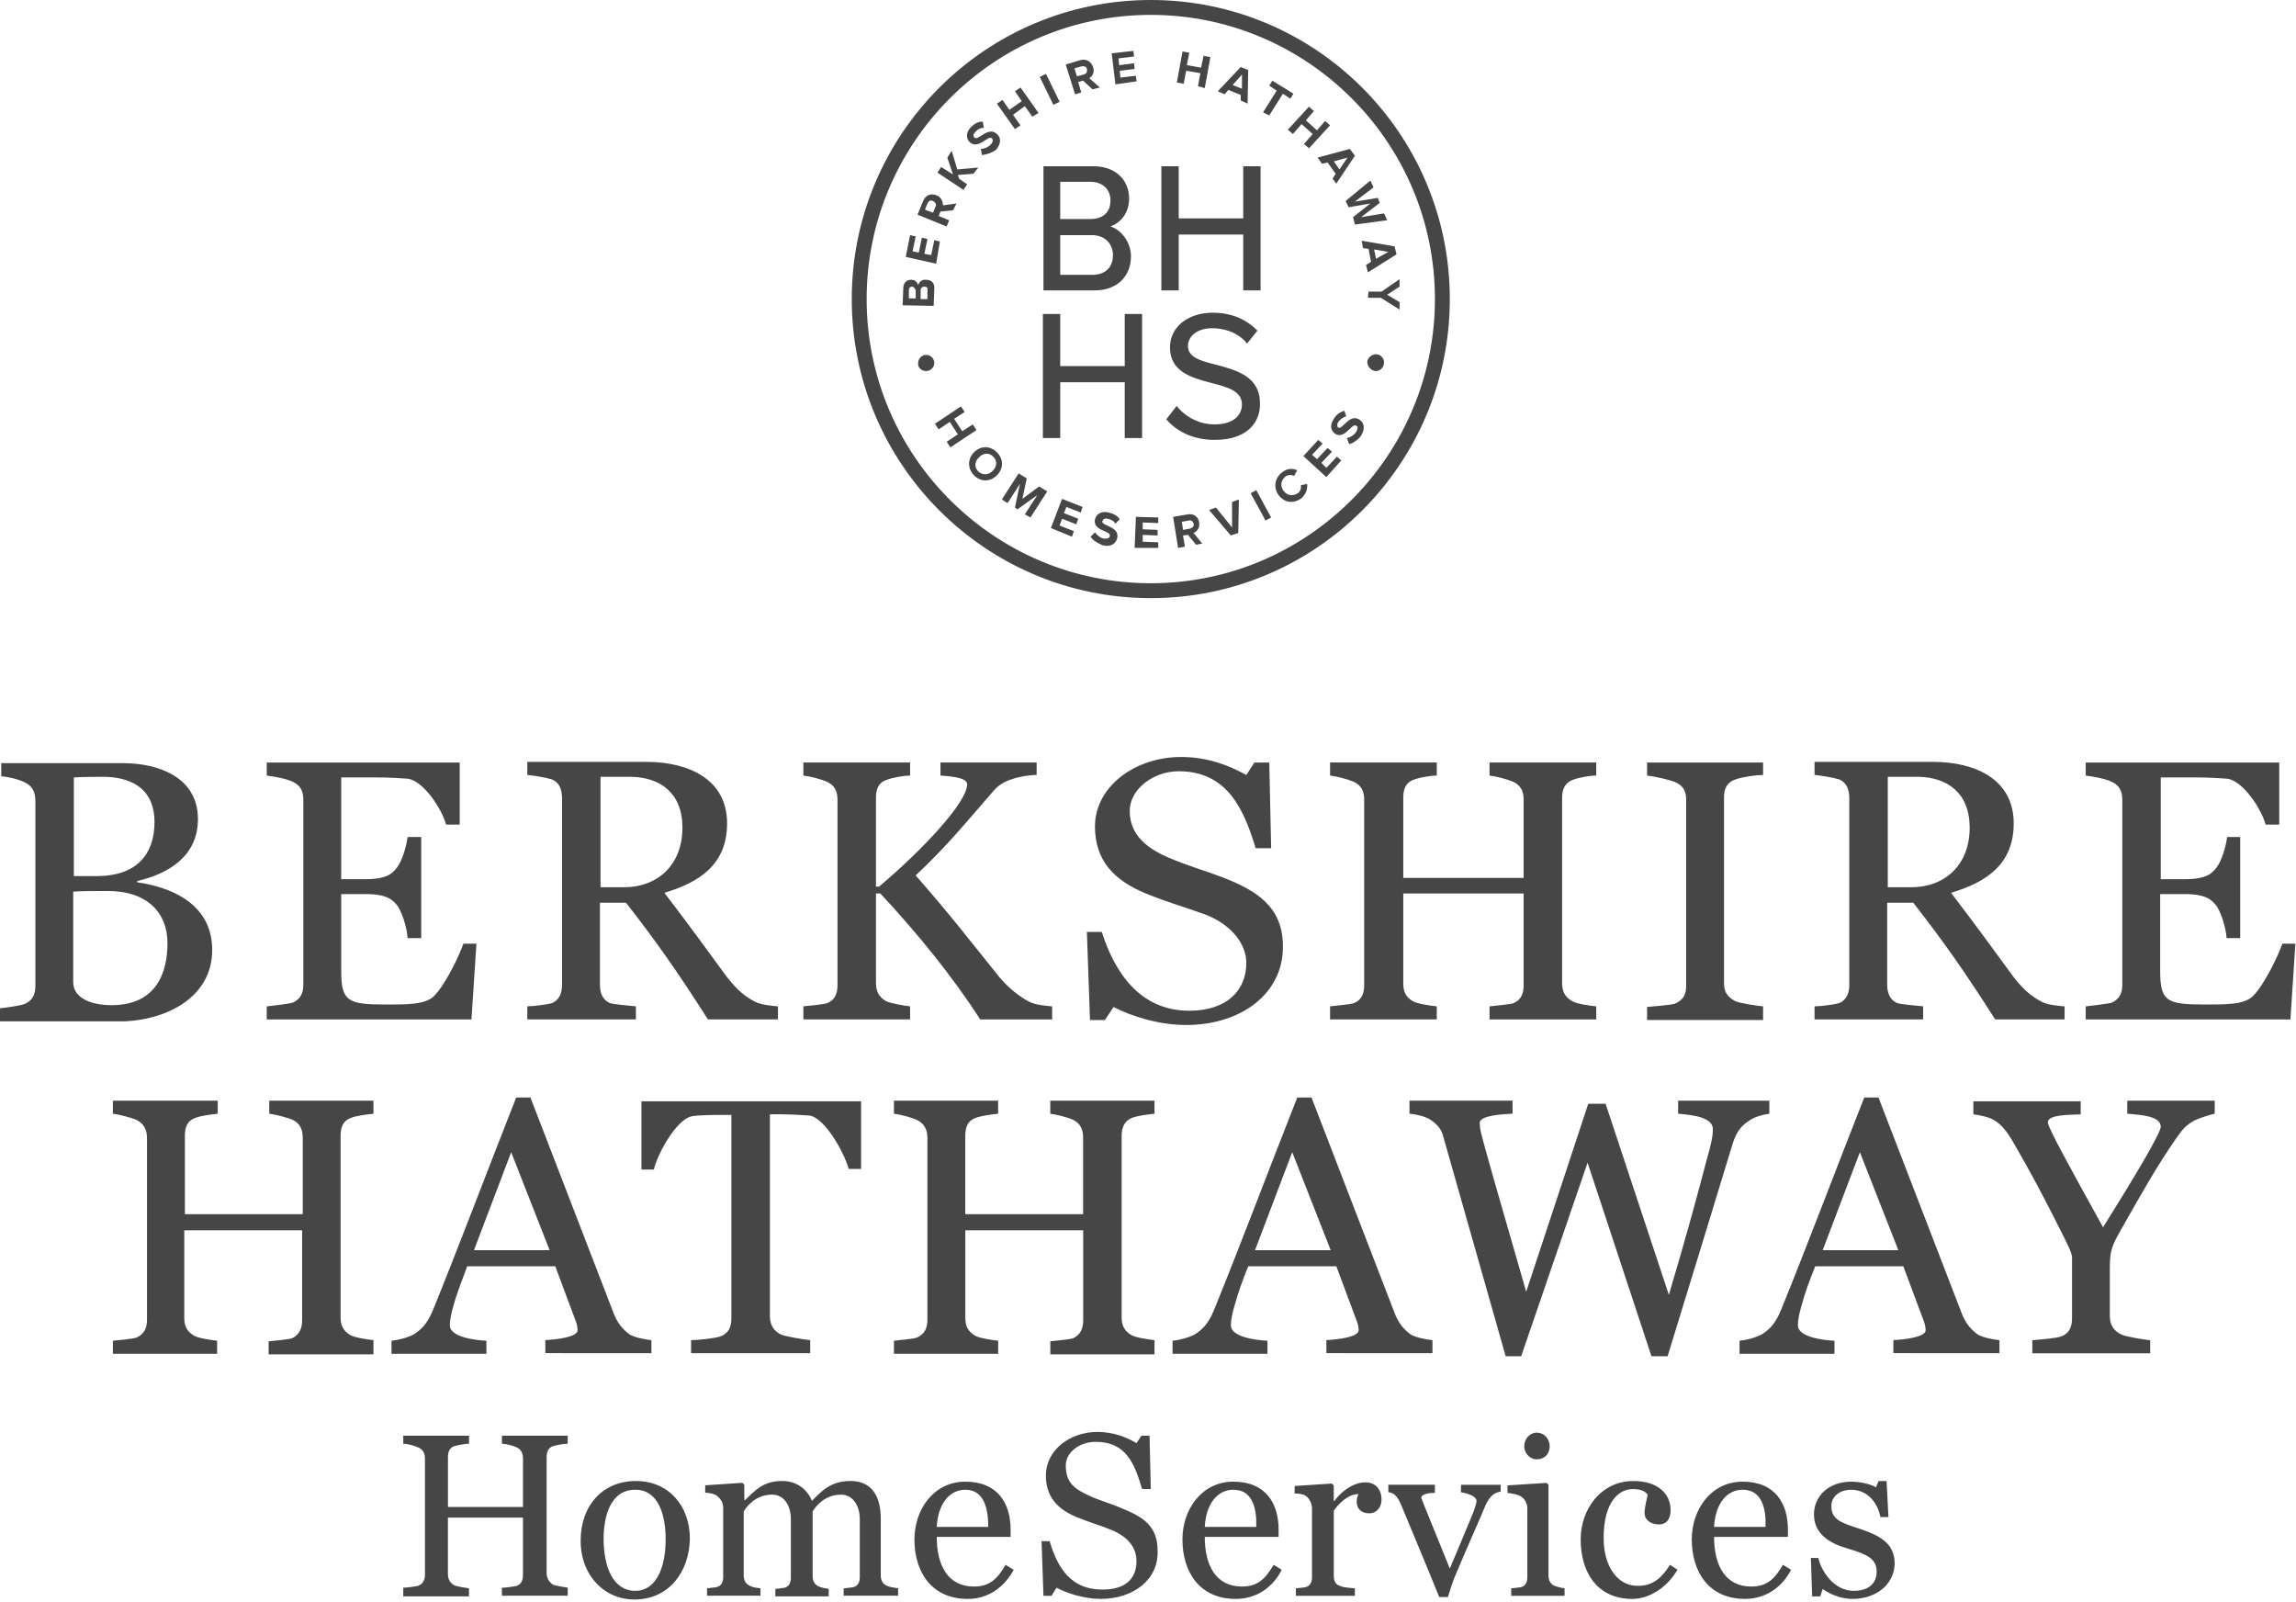 <svg width="972" height="678" viewBox="0 0 972 678" fill="none" xmlns="http://www.w3.org/2000/svg">
<g clip-path="url(#clip0_386_73)">
<path d="M502.152 433.838C490.596 433.838 479.035 430.156 471.425 426.228L467.744 431.751H461.444L460.134 394.459H466.435C471.959 411.786 482.717 427.803 503.461 427.803C519.483 427.803 527.622 419.13 527.622 407.573C527.622 398.9 520.523 391.023 510.295 387.095C500.048 383.413 494.807 382.104 485.089 378.176C471.69 372.653 463.551 364.265 463.551 349.822C463.551 333.007 480.367 320.406 500.048 320.406C511.075 320.406 520.012 323.822 527.622 328.016L531.039 322.76H537.339L538.138 359.008H531.573C526.582 342.459 519.483 326.441 499.004 326.441C488.242 326.441 478.26 334.051 478.26 343.256C478.26 352.707 484.56 358.495 494.013 362.689C502.421 366.371 510.03 368.459 517.64 371.362C531.819 376.885 543.111 383.698 543.111 400.513C543.375 420.193 525.784 433.838 502.152 433.838ZM89.829 402.069C89.829 381.838 71.191 375.291 58.057 373.45V372.919C71.457 369.768 83.793 362.405 83.793 346.653C83.793 328.794 66.731 323.025 52.269 323.025H0.531V328.548C3.151 328.813 7.364 329.592 10.514 331.167C13.931 332.742 14.975 335.627 14.975 339.043V417.308C14.975 420.724 13.931 423.343 10.514 424.918C8.408 425.715 2.638 426.494 0 426.759V432.282H53.047C70.394 431.485 89.829 422.281 89.829 402.069ZM65.403 347.962C65.403 361.361 58.057 370.812 40.976 370.812H31.259V329.06C34.941 328.794 40.976 328.794 43.595 328.794C53.313 328.794 65.403 332.21 65.403 347.962ZM70.906 399.184C70.906 412.051 65.915 425.45 47.277 425.45C37.826 425.45 30.993 422.034 30.993 415.733V377.397C33.878 377.132 40.445 377.132 45.702 377.132C62.252 377.113 70.906 386.298 70.906 399.184ZM201.693 399.431H196.17C194.595 404.157 188.559 416.758 183.833 421.484C180.151 425.431 171.231 425.165 163.089 425.165C147.336 425.165 144.451 423.855 144.451 410.988V378.422H154.7C164.152 378.422 166.259 381.041 168.099 383.148C169.94 385.52 172.294 392.333 172.559 397.059H178.329V354.263H172.559C172.028 358.457 170.187 364.511 168.099 367.13C166.259 369.502 164.152 372.122 154.7 372.122H144.451V329.06H159.426C164.417 329.06 168.878 329.326 172.559 329.592C179.127 330.389 187.003 342.193 188.844 349.025H194.613V322.76H112.927V328.282C115.546 328.548 121.335 329.592 123.954 330.901C127.37 332.476 128.414 335.095 128.414 338.511V416.777C128.414 420.193 127.37 422.812 123.954 424.387C122.112 424.918 115.28 425.696 112.927 425.962V431.485H199.586L201.693 399.431ZM329.347 431.485V425.962C326.728 425.696 322.249 425.431 319.364 423.855C315.948 422.015 312.532 419.661 307.806 413.607C296.779 398.634 293.097 393.377 281.273 377.891C296.247 373.431 307.806 365.802 307.806 348.475C307.806 329.838 291.522 322.475 273.662 322.475H223.234V327.997C225.853 328.263 230.845 329.041 233.483 329.838C236.899 331.148 237.943 334.298 237.943 337.98V416.758C237.943 420.174 236.899 423.324 233.483 424.634C231.642 425.165 225.872 425.943 223.234 425.943V431.466H269.202V425.943C266.583 425.678 260.282 425.146 258.44 424.634C255.024 423.324 253.981 420.174 253.981 416.758V382.085H265.008C277.344 397.837 286.815 411.235 299.683 431.466H329.347V431.485ZM288.902 350.335C288.902 366.086 278.388 375.538 264.21 375.538H254.227V328.794H267.361C279.185 329.06 288.902 335.361 288.902 350.335ZM445.424 431.485V425.962C442.805 425.696 438.326 425.431 435.442 423.855C432.025 422.015 427.565 418.864 423.105 413.607C409.971 397.324 402.626 387.607 387.652 370.546C401.051 357.945 408.396 348.741 420.998 334.298C425.99 328.529 437.282 327.997 438.858 327.997V322.74H398.147V328.263C400.766 328.529 409.44 328.794 409.44 331.945C409.44 339.555 390.802 359.52 372.145 375.272H370.836V337.714C370.836 334.298 371.633 331.413 375.296 330.104C377.915 329.06 382.907 328.263 385.279 328.263V322.74H340.109V328.263C342.728 328.529 347.719 329.838 350.091 330.882C353.508 332.457 354.552 335.076 354.552 338.493V417.024C354.552 420.44 353.508 423.324 350.091 424.634C348.251 425.165 342.747 425.678 340.109 425.943V431.466H385.279V425.943C382.66 425.678 376.871 424.634 375.296 423.837C371.88 421.996 370.836 419.377 370.836 415.961V378.176H372.677C387.917 394.459 403.139 413.095 414.963 431.485H445.424ZM675.755 431.485V425.962C673.137 425.696 667.616 424.918 665.773 423.855C662.356 422.015 661.311 419.396 661.311 415.98V337.714C661.311 334.298 662.356 331.413 665.773 330.104C668.392 329.06 673.118 328.263 675.755 328.263V322.74H630.585V328.263C633.204 328.529 638.195 329.838 640.567 330.882C643.984 332.457 645.029 335.076 645.029 338.493V371.59H594.07V337.714C594.07 334.298 594.868 331.413 598.262 330.104C600.886 329.06 605.608 328.263 608.249 328.263V322.74H563.079V328.263C565.698 328.529 570.689 329.838 573.061 330.882C576.478 332.457 577.518 335.076 577.518 338.493V417.024C577.518 420.44 576.478 423.324 573.061 424.634C571.218 425.165 565.451 425.678 563.079 425.943V431.466H608.249V425.943C605.63 425.678 600.106 424.899 598.262 423.837C594.85 421.996 594.07 419.377 594.07 415.961V378.176H645.029V417.042C645.029 420.458 643.984 423.343 640.567 424.653C638.729 425.184 632.958 425.696 630.585 425.962V431.485H675.755ZM746.396 431.485V425.962C743.512 425.696 736.947 424.653 734.84 423.855C731.158 422.015 729.849 419.661 729.849 416.245V337.467C729.849 334.051 730.893 331.167 734.84 329.857C737.723 328.813 743.512 328.016 746.396 328.016V322.76H697.279V328.282C700.163 328.548 705.952 329.857 708.84 330.901C712.786 332.476 713.831 335.095 713.831 338.511V417.289C713.831 420.705 712.786 423.324 708.84 424.899C706.732 425.431 700.163 425.943 697.279 426.209V431.732H746.396V431.485ZM874.035 431.485V425.962C871.412 425.696 866.69 425.431 864.049 423.855C860.632 422.015 857.219 419.661 852.493 413.607C841.466 398.634 837.785 393.377 825.96 377.891C840.933 373.431 852.493 365.802 852.493 348.475C852.493 329.838 836.206 322.475 818.35 322.475H768.184V327.997C770.803 328.263 775.799 329.041 778.436 329.838C781.853 331.148 782.893 334.298 782.893 337.98V416.758C782.893 420.174 781.853 423.324 778.436 424.634C776.592 425.165 770.826 425.943 768.184 425.943V431.466H814.153V425.943C811.534 425.678 805.234 425.146 803.391 424.634C799.978 423.324 798.933 420.174 798.933 416.758V382.085H809.96C822.296 397.837 831.767 411.235 844.632 431.466H874.035V431.485ZM833.852 350.335C833.852 366.086 823.341 375.538 809.162 375.538H799.18V328.794H812.314C824.135 329.06 833.852 335.361 833.852 350.335ZM971.739 399.431H966.214C964.64 404.157 958.604 416.758 953.878 421.484C950.196 425.431 941.277 425.165 933.134 425.165C917.381 425.165 914.497 423.855 914.497 410.988V378.422H924.744C934.197 378.422 936.304 381.041 938.147 383.148C939.986 385.52 942.34 392.333 942.605 397.059H948.376V354.263H942.851C942.322 358.457 940.479 364.511 938.394 367.13C936.551 369.502 934.443 372.122 924.995 372.122H914.744V329.06H929.717C934.712 329.06 939.169 329.326 942.851 329.592C949.42 330.389 957.295 342.193 959.138 349.025H964.904V322.76H882.973V328.282C885.591 328.548 891.381 329.592 893.999 330.901C897.417 332.476 898.461 335.095 898.461 338.511V416.777C898.461 420.193 897.417 422.812 893.999 424.387C892.156 424.918 885.327 425.696 882.973 425.962V431.485H969.631L971.739 399.431ZM158.097 572.76V567.235C155.725 566.97 150.221 566.19 148.38 565.127C145.229 563.289 144.185 560.934 144.185 557.517V480.846C144.185 477.429 144.982 474.546 148.38 473.236C150.752 472.191 155.725 471.662 158.097 471.398V465.873H113.989V471.398C116.362 471.662 121.6 472.972 123.972 474.016C127.123 475.59 128.167 478.209 128.167 481.626V513.926H78.271V480.846C78.271 477.429 79.068 474.546 82.465 473.236C85.084 472.191 89.81 471.662 92.182 471.398V465.873H47.79V471.398C50.162 471.662 55.401 472.972 57.773 474.016C60.923 475.59 62.233 478.209 62.233 481.626V558.562C62.233 561.979 61.189 564.598 57.773 566.172C56.197 566.706 50.428 567.217 47.79 567.481V573.006H91.916V567.481C89.544 567.217 84.04 566.436 82.199 565.373C79.049 563.535 78.005 561.181 78.005 557.764V520.737H127.901V558.809C127.901 562.226 126.858 564.844 123.707 566.418C122.132 566.952 116.362 567.463 113.724 567.728V573.252H158.097V572.76ZM275.769 572.76V567.235C273.15 566.97 268.936 566.19 266.583 564.862C263.432 562.49 261.591 560.136 260.016 556.454L224.563 464.545H218.527C206.703 494.491 194.367 527.307 183.34 554.37C180.967 560.136 178.614 562.508 175.463 564.616C172.844 566.19 168.365 567.235 165.746 567.499V573.024H205.925V567.499C200.934 567.235 190.438 565.925 190.438 560.934C190.438 558.827 190.969 555.943 192.013 552.526C193.323 547.535 195.695 541.764 197.783 535.979H235.077L243.998 559.871C244.263 560.67 244.529 562.244 244.529 563.024C244.529 565.907 235.856 566.97 230.864 567.217V572.737L275.769 572.76ZM232.686 529.164H200.649L216.402 487.68L232.686 529.164ZM364.535 495.025V466.137H271.555V495.025H276.813C278.388 488.191 286.53 473.483 293.097 472.438C296.779 471.909 302.814 471.909 305.433 471.909H309.628V558.051C309.628 561.464 308.584 564.352 304.902 565.661C302.795 566.455 295.45 567.235 292.565 567.235V572.76H342.993V567.235C340.108 566.97 332.479 565.661 330.657 564.862C327.24 563.289 325.931 560.401 325.931 556.988V471.644H330.391C334.073 471.644 339.065 471.909 342.728 472.173C349.294 473.218 357.436 487.926 359.278 494.756H364.535V495.025ZM488.753 572.76V567.235C486.38 566.97 480.878 566.19 479.035 565.127C475.887 563.289 474.843 560.934 474.843 557.517V480.846C474.843 477.429 475.887 474.546 479.035 473.236C481.408 472.191 486.38 471.662 488.753 471.398V465.873H444.627V471.398C447 471.662 452.238 472.972 454.345 474.016C457.497 475.59 458.537 478.209 458.537 481.626V513.926H408.643V480.846C408.643 477.429 409.44 474.546 412.837 473.236C415.456 472.191 420.182 471.662 422.554 471.398V465.873H378.447V471.398C380.819 471.662 386.057 472.972 388.164 474.016C391.315 475.59 392.624 478.209 392.624 481.626V558.562C392.624 561.979 391.58 564.598 388.164 566.172C386.589 566.706 380.819 567.217 378.447 567.481V573.006H422.574V567.481C420.201 567.217 414.697 566.436 412.856 565.373C409.706 563.535 408.662 561.181 408.662 557.764V520.737H458.56V558.809C458.56 562.226 457.515 564.844 454.364 566.418C452.788 566.952 447.019 567.463 444.646 567.728V573.252H488.775V572.76H488.753ZM606.424 572.76V567.235C603.806 566.97 599.595 566.19 597.241 564.862C594.088 562.49 592.25 560.136 590.671 556.454L555.219 464.545H549.183C537.358 494.491 525.022 527.307 513.995 554.37C511.623 560.136 509.269 562.508 506.121 564.616C503.502 566.19 499.022 567.235 496.403 567.499V573.024H536.582V567.499C531.591 567.235 521.094 565.925 521.094 560.934C521.094 558.827 521.627 555.943 522.672 552.526C523.982 547.535 526.085 541.764 528.439 535.979H565.734L574.653 559.871C574.918 560.67 575.187 562.244 575.187 563.024C575.187 565.907 566.51 566.97 561.519 567.217V572.737L606.424 572.76ZM563.344 529.164H531.304L547.057 487.68L563.344 529.164ZM749.037 471.398V465.873H710.432V471.398C716.997 471.927 725.141 472.972 725.141 477.963C725.141 480.581 724.611 483.729 722.257 491.873C718.84 505.007 713.849 523.397 706.504 548.069L679.724 467.182H672.379L646.11 546.76C636.128 512.083 628.783 486.882 626.94 479.272C626.676 478.227 626.411 476.119 626.411 475.326C626.411 472.173 635.33 471.644 640.321 471.375V465.855H596.707V471.375C599.325 471.644 603.276 472.42 605.63 473.994C608.778 476.101 610.352 478.191 611.151 481.608L637.419 574.046H643.984L672.092 492.119L699.141 574.046H705.97C715.957 541.481 727.513 503.926 733.549 483.98C735.123 478.989 737.23 476.366 740.647 474.263C742.714 472.707 746.665 471.662 749.037 471.398ZM846.457 572.76V567.235C843.839 566.97 839.623 566.19 837.269 564.862C834.121 562.49 832.278 560.136 830.704 556.454L795.252 464.545H789.216C777.391 494.491 765.055 527.307 754.028 554.37C751.656 560.136 749.302 562.508 746.149 564.616C743.531 566.19 739.051 567.235 736.432 567.499V573.024H776.611V567.499C771.62 567.235 761.127 565.925 761.127 560.934C761.127 558.827 761.656 555.943 762.701 552.526C764.01 547.535 766.118 541.764 768.472 535.979H805.763L814.686 559.871C814.951 560.67 815.216 562.244 815.216 563.024C815.216 565.907 806.543 566.97 801.552 567.217V572.737L846.457 572.76ZM803.66 529.164H771.62L787.373 487.68L803.66 529.164ZM937.595 471.398V465.873H900.564V471.398C906.869 471.927 914.744 472.438 914.744 476.918C914.744 479.537 903.981 497.662 890.318 519.469C876.654 494.779 866.937 477.182 866.937 475.079C866.937 471.662 876.12 471.927 880.847 471.662V466.137H835.412V471.662C837.785 471.927 841.713 472.707 844.085 474.035C847.502 476.142 849.605 478.761 852.758 484.281C859.323 495.573 865.094 506.335 872.192 520.532C874.565 525.254 877.183 530.245 877.183 532.088V557.823C877.183 561.505 876.139 564.388 872.457 565.697C870.349 566.496 863.004 567.007 860.367 567.271V572.796H910.264V567.271C907.38 567.007 899.752 565.697 898.174 564.899C894.757 563.325 893.183 560.706 893.183 557.025V536.796C893.183 529.451 893.981 527.343 897.909 520.509C907.097 504.227 913.398 493.2 921.026 482.173C924.707 476.918 925.487 476.407 928.905 474.299C931.026 473.236 936.021 471.662 937.595 471.398ZM465.905 676.758C459.071 676.758 451.726 674.386 447.265 672.032L445.159 675.449H441.742L440.945 652.333H444.361C447.778 663.889 453.548 672.812 466.681 672.812C476.663 672.812 481.125 668.086 481.125 660.722C481.125 654.951 477.443 650.471 470.609 647.588C464.573 645.216 461.425 644.436 455.635 642.063C447.493 638.651 442.767 633.391 442.767 624.472C442.767 613.96 452.75 606.082 464.573 606.082C471.143 606.082 476.663 608.189 481.125 610.808L483.232 607.66H486.649L487.179 630.243H483.497C480.345 619.727 476.932 610.279 463.798 610.279C456.963 610.279 451.194 614.736 451.194 620.261C451.194 627.09 454.345 629.978 460.645 632.861C465.636 635.234 470.098 636.278 474.824 638.382C483.232 641.799 490.062 645.48 490.062 656.242C490.596 668.35 480.098 676.758 465.905 676.758ZM212.473 675.449V672.032C214.048 672.032 217.73 671.498 218.774 671.234C220.881 670.44 221.393 668.615 221.393 666.507V642.351H189.622V665.978C189.622 668.086 190.153 669.66 192.241 670.969C193.285 671.498 196.967 672.014 198.542 672.278V675.695H170.718V672.014C172.294 672.014 175.976 671.48 177.02 671.215C179.127 670.417 179.904 668.597 179.904 666.489V617.373C179.904 615.27 179.107 613.427 177.02 612.651C175.444 611.853 172.294 611.072 170.718 611.072V607.66H198.561V611.072C196.986 611.072 194.101 611.606 192.26 612.117C190.153 612.916 189.641 614.736 189.641 616.844V637.852H221.412V617.373C221.412 615.27 220.615 613.427 218.793 612.651C217.218 611.853 214.067 611.072 212.492 611.072V607.66H240.335V611.072C238.759 611.072 235.609 611.606 234.033 612.117C231.927 612.916 231.414 614.736 231.414 616.844V665.695C231.414 667.798 232.211 669.377 234.033 670.686C235.077 671.215 238.759 671.726 240.335 671.996V675.408H212.473V675.449ZM268.405 677.023C256.315 677.023 245.819 667.306 245.819 652.068C245.819 637.36 255.006 626.862 269.202 626.862C283.114 626.862 292.053 637.378 292.053 651.288C291.787 665.198 283.379 677.023 268.405 677.023ZM268.936 630.544C258.422 630.544 255.537 641.84 255.537 651.288C255.537 663.113 259.485 673.341 268.936 673.341C277.857 673.341 281.804 663.359 281.804 651.534C281.804 641.041 278.654 630.544 268.936 630.544ZM357.171 675.449V672.297C359.012 672.032 360.056 672.032 361.365 671.767C363.206 671.234 363.985 669.66 363.985 667.57V643.149C363.985 636.58 360.568 632.633 356.108 632.633C349.01 632.633 345.347 637.624 344.018 639.732V667.041C344.018 669.149 344.815 670.723 346.637 671.498C347.947 672.032 349.257 672.297 350.832 672.543V675.695H328.246V672.543C330.087 672.278 330.866 672.278 332.194 672.014C334.035 671.48 334.813 669.906 334.813 667.817V643.126C334.813 636.561 331.397 632.615 326.937 632.615C319.839 632.615 316.175 637.606 314.847 639.714V666.754C314.847 668.861 315.644 670.44 317.466 671.215C319.041 672.014 320.085 672.014 321.926 672.26V675.408H299.341V672.26C301.182 671.996 302.226 671.996 303.536 671.726C305.376 671.197 306.155 669.623 306.155 667.534V638.117C306.155 636.009 305.111 634.435 303.536 633.126C302.492 632.328 300.385 631.817 298.544 631.817V628.669L314.297 627.624L315.094 628.422V634.987H315.36C319.307 631.306 322.704 626.844 331.112 626.844C337.414 626.844 341.874 630.526 343.714 635.252C347.662 631.306 351.591 626.844 359.999 626.844C369.185 626.844 372.867 633.413 372.867 642.862V666.754C372.867 668.861 373.664 670.44 375.486 671.215C376.796 671.749 378.371 672.014 380.212 672.26V675.408H357.171V675.449ZM409.706 676.758C394.218 676.758 387.12 665.198 387.12 651.553C387.12 638.952 395.262 627.131 408.662 627.131C422.574 627.131 427.83 636.58 427.83 647.36V650.512H396.572C396.572 662.597 401.297 671.521 412.325 671.521C419.157 671.521 422.308 668.104 425.724 662.333L429.14 664.441C425.193 671.767 418.379 676.758 409.706 676.758ZM408.662 630.544C402.095 630.544 397.103 636.315 396.572 646.297H418.379C418.379 638.423 416.538 630.544 408.662 630.544ZM523.165 676.758C507.676 676.758 500.578 665.198 500.578 651.553C500.578 638.952 508.721 627.131 522.12 627.131C536.03 627.131 541.29 636.58 541.29 647.36V650.512H510.03C510.03 662.597 514.757 671.521 525.784 671.521C532.613 671.521 535.766 668.104 539.183 662.333L542.6 664.441C538.918 671.767 532.084 676.758 523.165 676.758ZM522.12 630.544C515.551 630.544 510.56 636.315 510.03 646.297H531.838C532.084 638.423 530.264 630.544 522.12 630.544ZM579.626 640.53C575.944 640.53 574.37 638.158 574.37 635.804C574.37 634.225 574.635 633.185 575.169 632.387C570.173 632.387 565.981 637.378 564.653 639.486V667.059C564.653 669.167 565.452 670.741 567.272 671.252C568.846 672.05 571.734 672.05 573.572 672.297V675.449H548.613V672.297C550.456 672.032 551.5 672.032 552.81 671.767C554.648 671.234 555.428 669.66 555.428 667.57V638.423C555.428 636.58 554.384 634.225 552.81 633.162C551.765 632.369 549.657 632.122 548.083 632.122V628.97L563.836 627.925L564.635 628.723V635.288H564.899C569.092 629.768 574.083 627.414 578.034 627.414C581.98 627.414 584.863 630.033 584.863 634.759C584.886 637.624 583.043 640.53 579.626 640.53ZM629.011 636.849C625.065 646.297 621.402 654.171 616.922 664.952C615.348 668.369 614.303 671.521 612.975 675.978H609.289C601.949 657.857 599.841 653.131 593.007 636.58C591.698 633.696 590.388 631.853 587.751 631.589V628.441H607.451V631.853C605.078 631.853 601.68 632.387 601.68 633.961C601.68 634.225 602.213 635.006 602.478 636.069L613.769 663.911C616.142 658.387 620.07 648.934 623.756 640.015C624.285 638.441 625.065 636.598 625.065 635.288C625.065 632.916 620.07 631.876 618.496 631.607V628.459H635.312V631.342C632.428 631.853 630.832 633.162 629.011 636.849ZM639.774 675.449V672.297C641.612 672.032 642.657 672.032 643.966 671.767C645.809 671.234 646.585 669.66 646.585 667.57V638.423C646.585 636.315 645.54 634.476 643.966 633.432C642.921 632.633 640.02 632.122 638.195 631.853V628.705L654.747 627.661L655.545 628.459V666.795C655.545 668.902 656.343 670.476 658.164 671.252C659.738 671.786 660.782 672.05 662.356 672.297V675.449H639.774ZM650.536 617.679C647.648 617.679 645.275 615.06 645.275 612.154C645.275 609.006 647.648 606.387 650.536 606.387C653.948 606.387 656.056 609.27 656.056 612.154C656.056 615.306 653.948 617.679 650.536 617.679ZM690.979 676.758C676.535 676.758 669.172 665.996 669.172 651.553C669.172 638.687 677.845 626.862 691.49 626.862C702.006 626.862 707.243 632.387 707.243 639.198C707.243 642.351 705.934 645.234 702.252 645.234C698.306 645.234 696.216 642.862 696.216 640.508C696.216 637.624 697.261 634.476 697.526 632.633C696.216 630.795 693.844 630.261 691.225 630.261C685.454 630.261 678.889 635.517 678.889 651.005C678.889 662.561 684.41 671.234 693.333 671.234C699.634 671.234 703.315 668.086 706.997 662.315L710.149 664.422C706.217 671.252 698.853 676.758 690.979 676.758ZM738.786 676.758C723.302 676.758 716.203 665.198 716.203 651.553C716.203 638.952 724.342 627.131 737.741 627.131C751.656 627.131 756.911 636.58 756.911 647.36V650.512H725.651C725.651 662.597 730.378 671.521 741.405 671.521C748.239 671.521 751.391 668.104 754.804 662.333L758.221 664.441C754.539 671.767 747.44 676.758 738.786 676.758ZM737.723 630.544C731.158 630.544 726.167 636.315 725.633 646.297H747.44C747.709 638.423 745.866 630.544 737.723 630.544ZM784.225 676.758C778.7 676.758 773.709 674.14 771.62 672.561L770.58 675.714H767.162L766.629 659.431H769.781C770.826 664.422 776.082 673.341 784.754 673.341C790.79 673.341 794.472 670.458 794.472 665.198C794.472 659.678 790.279 657.857 782.382 655.485C775.817 653.642 767.938 649.96 767.938 641.041C767.938 633.162 774.238 627.131 783.691 627.131C787.637 627.131 791.835 628.171 794.207 629.504L795.252 626.885H798.669L799.463 642.123H796.046C795.005 636.351 790.79 630.567 783.709 630.567C778.454 630.567 775.301 633.714 775.301 637.396C775.301 643.167 779.252 644.495 787.391 647.114C796.068 649.997 802.104 653.414 802.104 661.822C801.817 670.987 793.942 676.758 784.225 676.758ZM487.179 -0C417.316 -0 360.587 56.725 360.587 126.583C360.587 196.442 417.316 253.167 487.179 253.167C557.043 253.167 613.769 196.442 613.769 126.583C613.769 56.725 557.043 -0 487.179 -0ZM487.179 246.866C420.998 246.866 366.888 193.026 366.888 126.583C366.888 60.407 420.732 6.3 487.179 6.3C553.362 6.3 607.469 60.141 607.469 126.583C607.469 192.76 553.626 246.866 487.179 246.866ZM582.514 157.043C584.352 157.043 585.926 155.468 585.926 153.361C585.926 151.52 584.352 149.945 582.514 149.945C580.671 149.945 578.828 151.52 578.828 153.361C579.097 155.468 580.671 157.043 582.514 157.043ZM392.112 157.043C393.953 157.043 395.528 155.468 395.528 153.627C395.528 151.786 393.953 150.211 392.112 150.211C390.271 150.211 388.695 151.786 388.695 153.627C388.43 155.468 390.005 157.043 392.112 157.043ZM395.262 129.468L382.129 129.202L382.394 122.105C382.394 119.485 383.969 118.423 385.811 118.423C387.386 118.423 388.43 119.466 388.695 120.795C388.961 119.485 390.271 118.176 392.112 118.423C394.218 118.423 395.794 119.732 395.528 122.37L395.262 129.468ZM386.076 121.326C385.279 121.326 384.767 121.858 384.767 122.902V126.317H387.652V122.902C387.386 122.123 386.855 121.326 386.076 121.326ZM391.315 121.326C390.518 121.326 389.739 121.858 389.739 122.902V126.583H392.624V122.902C392.89 121.858 392.378 121.326 391.315 121.326ZM396.306 111.609L383.438 108.725L385.279 99.539L387.652 100.071L386.342 106.372L388.961 106.903L390.271 100.602L392.643 101.134L391.334 107.435L394.218 107.966L395.528 101.665L397.9 102.196L396.306 111.609ZM403.404 89.026L398.147 89.557L397.35 91.398L401.81 93.239L400.766 95.858L388.43 90.867L390.802 85.097C391.846 82.478 394.218 81.681 396.572 82.725C398.678 83.522 399.191 85.61 399.191 86.919L404.961 86.122L403.404 89.026ZM394.997 85.078C393.953 84.547 393.155 85.078 392.624 86.122L391.58 88.741L394.997 90.05L396.04 87.431C396.572 86.672 396.041 85.61 394.997 85.078ZM412.078 73.54L405.511 74.071L406.043 75.646L409.459 78.018L407.883 80.391L396.857 73.046L398.432 70.674L403.423 73.824L401.051 66.727L402.892 63.842L405.264 71.718L414.185 70.921L412.078 73.54ZM415.741 65.645L415.209 63.026C416.519 63.026 418.094 62.494 419.404 61.185C420.448 60.141 420.448 59.078 419.935 58.566C418.36 56.991 414.165 63.557 410.484 60.141C408.908 58.566 408.908 55.947 411.015 53.84C412.59 52.265 414.165 51.468 416.007 51.468L416.538 54.087C414.963 54.087 413.653 54.884 412.856 55.928C412.059 56.725 411.812 57.503 412.59 58.3C414.165 59.609 418.36 53.309 422.042 56.725C423.883 58.3 423.883 60.919 421.511 63.557C419.423 64.867 417.582 65.398 415.741 65.645ZM437.017 49.38L433.866 44.921L428.875 48.602L432.025 53.062L429.653 54.637L422.042 43.877L424.414 42.302L427.299 46.496L432.556 42.814L429.672 38.62L432.044 37.045L439.655 47.805L437.017 49.38ZM445.956 44.389L440.186 32.566L442.805 31.256L448.575 43.08L445.956 44.389ZM462.488 37.823L458.537 34.141L456.434 34.672L457.744 39.132L455.123 39.929L451.175 27.328L457.21 25.487C459.829 24.69 461.936 26.018 462.735 28.372C463.528 30.478 462.47 32.319 461.156 33.097L465.618 37.045L462.488 37.823ZM460.134 29.15C459.87 28.106 458.825 27.84 457.762 28.106L454.876 28.903L455.92 32.319L458.807 31.522C459.87 31.256 460.399 30.459 460.134 29.15ZM472.206 35.716L470.627 22.583L479.815 21.54L480.08 23.912L473.515 24.709L473.78 27.594L480.08 26.797L480.345 29.169L474.044 29.966L474.309 32.851L480.878 32.053L481.143 34.426L472.206 35.716ZM507.147 36.494L508.187 30.972L502.152 29.928L501.111 35.45L498.224 34.919L500.596 21.786L503.484 22.318L502.439 27.575L508.475 28.618L509.519 23.627L512.403 24.159L510.03 37.291L507.147 36.494ZM525.268 42.548V40.176L520.012 38.069L518.439 39.91L515.551 38.601L525.268 28.353L528.42 29.662L528.156 43.839L525.268 42.548ZM525.784 31.522L521.837 35.982L525.784 37.557V31.522ZM534.721 47.539L540.492 38.354L537.339 36.248L538.649 34.141L547.572 39.664L546.263 41.77L543.111 39.664L537.339 48.849L534.721 47.539ZM552.048 60.919L555.734 56.725L551.008 52.531L547.326 56.725L545.218 54.884L554.137 45.167L556.245 47.008L552.828 50.956L557.554 55.15L560.971 51.202L563.079 53.043L554.156 62.76L552.048 60.919ZM564.138 75.627L565.451 73.52L562.034 68.795L559.662 69.326L557.819 66.707L571.483 63.026L573.59 65.91L565.716 77.734L564.138 75.627ZM570.442 66.707L564.671 68.283L567.044 71.699L570.442 66.707ZM572.797 91.91L580.142 86.141L570.953 87.716L569.644 85.097L580.16 76.424L581.469 79.309L573.59 85.344L583.308 83.769L584.106 85.875L576.227 91.91L585.949 90.335L587.259 93.22L573.59 95.061L572.797 91.91ZM578.317 112.141L580.424 110.832L579.38 105.309L577.007 105.043L576.478 101.893L590.388 104.265L591.187 107.681L579.097 115.292L578.317 112.141ZM587.77 106.618L581.734 105.575L582.532 109.522L587.77 106.618ZM579.362 123.433H584.886L592.496 118.176V121.326L587.236 124.742L592.496 127.893V131.043L584.617 126.052H579.097L579.362 123.433ZM400.785 186.99L405.511 183.84L402.095 178.583L397.369 181.733L395.794 179.361L406.821 172.017L408.396 174.389L403.936 177.274L407.352 182.53L411.812 179.646L413.388 182.018L402.36 189.343L400.785 186.99ZM412.325 191.45C415.209 188.566 419.157 188.566 422.042 191.45C424.927 194.335 424.927 198.283 422.042 201.167C419.157 204.052 415.209 204.052 412.325 201.167C409.706 198.529 409.44 194.335 412.325 191.45ZM420.22 199.326C422.061 197.485 422.327 195.132 420.486 193.291C418.645 191.45 416.291 191.716 414.45 193.557C412.609 195.398 412.344 197.751 414.185 199.592C416.007 201.167 418.379 201.167 420.22 199.326ZM433.866 217.716L439.123 209.574L430.716 215.609L429.672 214.812L431.779 204.83L426.521 212.971L424.149 211.396L431.247 200.37L434.663 202.477L432.822 211.15L439.921 205.893L443.337 207.999L436.239 219.025L433.866 217.716ZM444.893 223.485L449.619 211.15L458.291 214.565L457.497 216.938L451.46 214.565L450.416 217.184L456.453 219.557L455.654 221.929L449.619 219.557L448.575 222.441L454.61 224.814L453.813 227.186L444.893 223.485ZM461.708 227.167L463.551 225.326C464.345 226.37 465.654 227.698 467.233 227.945C468.807 228.211 469.605 227.679 469.852 226.901C470.381 224.529 462.507 224.795 463.551 219.804C464.08 217.697 466.17 216.122 469.318 216.919C471.425 217.45 472.999 218.228 474.044 219.804L472.206 221.644C471.407 220.335 470.098 219.804 468.789 219.538C467.744 219.272 466.945 219.804 466.681 220.581C466.152 222.688 474.026 222.688 472.981 227.679C472.452 230.052 470.363 231.627 466.945 230.83C464.327 229.786 462.753 228.742 461.708 227.167ZM480.345 231.892L480.878 218.76L490.331 219.025V221.398L483.762 221.132V224.017L490.062 224.282V226.655L483.762 226.389V229.274L490.331 229.539V231.912H480.345V231.892ZM506.349 230.583L502.932 226.389L500.824 226.655L501.622 231.38L498.739 231.912L496.631 218.778L502.667 217.735C505.286 217.204 507.394 218.778 507.658 221.151C507.923 223.523 506.86 224.832 505.286 225.611L508.967 230.071L506.349 230.583ZM505.304 221.644C505.039 220.601 504.259 220.069 503.196 220.335L500.313 220.866L500.842 224.282L503.73 223.751C504.775 223.485 505.569 222.707 505.304 221.644ZM521.057 226.635L511.869 215.875L514.757 214.831L521.586 223.238V212.478L524.474 211.434L524.21 225.611L521.057 226.635ZM535.766 220.335L529.465 208.777L531.838 207.468L538.138 219.025L535.766 220.335ZM541.29 209.574C538.918 206.158 539.712 202.23 542.864 199.857C545.237 198.017 547.591 198.283 549.165 199.06L547.855 201.433C546.811 200.901 545.237 200.901 544.174 201.698C542.331 203.274 541.801 205.646 543.375 207.734C544.954 209.84 547.326 210.106 549.411 208.777C550.456 207.98 550.989 206.671 550.72 205.361L553.339 204.83C553.608 206.671 553.074 209.024 550.967 210.865C547.855 213.237 543.909 212.99 541.29 209.574ZM561.501 201.945L551.783 193.026L558.084 186.193L559.927 187.769L555.465 192.494L557.573 194.335L562.034 189.609L563.873 191.185L559.416 195.91L561.519 198.017L565.981 193.291L567.824 194.866L561.501 201.945ZM571.218 188.034L570.173 185.415C571.483 185.149 573.061 184.372 574.124 182.796C574.918 181.487 574.918 180.424 574.124 180.177C572.281 178.868 569.398 186.212 565.201 183.593C563.362 182.284 562.828 179.912 564.671 177.293C565.716 175.452 567.29 174.408 569.133 173.876L569.927 176.249C568.618 176.515 567.308 177.558 566.51 178.621C565.981 179.665 565.981 180.462 566.51 180.993C568.353 182.037 571.236 174.958 575.433 177.577C577.541 178.887 578.052 181.259 576.227 184.409C574.635 186.459 572.797 187.503 571.218 188.034ZM463.551 122.902H441.742V70.37H463.017C471.936 70.37 477.995 75.893 477.995 84.034C477.995 90.335 474.309 94.282 470.116 95.858C475.107 97.433 478.789 102.955 478.789 108.459C478.771 117.132 472.735 122.902 463.551 122.902ZM448.841 116.335H462.242C468.008 116.335 471.161 113.185 471.161 107.928C471.161 103.734 468.278 99.521 462.242 99.521H448.841V116.335ZM448.841 92.707H461.708C466.964 92.707 470.116 89.823 470.116 84.831C470.116 80.106 466.699 76.956 461.708 76.956H448.841V92.707ZM533.658 122.902H526.313V99.274H499.004V122.902H491.659V70.37H499.004V92.423H526.313V70.37H533.658V122.902ZM483.497 185.415H476.152V161.788H448.841V185.415H441.496V132.884H448.841V154.937H476.152V132.884H483.497V185.415ZM514.223 186.193C506.084 186.193 498.986 183.309 493.995 177.786L493.725 177.52L498.187 171.751L498.452 172.282C500.295 174.389 505.55 179.627 514.205 179.627C522.859 179.627 525.765 175.167 525.765 171.22C525.765 165.45 519.73 163.875 512.631 162.034C504.487 159.928 495.304 157.308 495.304 147.061C495.304 138.387 502.914 132.353 513.429 132.353C521.039 132.353 527.339 134.972 532.066 139.697L532.33 139.963L527.868 145.485L527.604 144.954C523.147 139.963 517.088 138.919 513.16 138.919C507.124 138.919 502.913 142.07 502.913 146.529C502.913 151.254 508.434 152.83 515.003 154.405C523.676 156.777 533.393 159.396 533.393 170.688C533.658 178.052 528.685 186.193 514.223 186.193Z" fill="#464646"/>
</g>
<defs>
<clipPath id="clip0_386_73">
<rect width="971.739" height="677.023" fill="white"/>
</clipPath>
</defs>
</svg>
